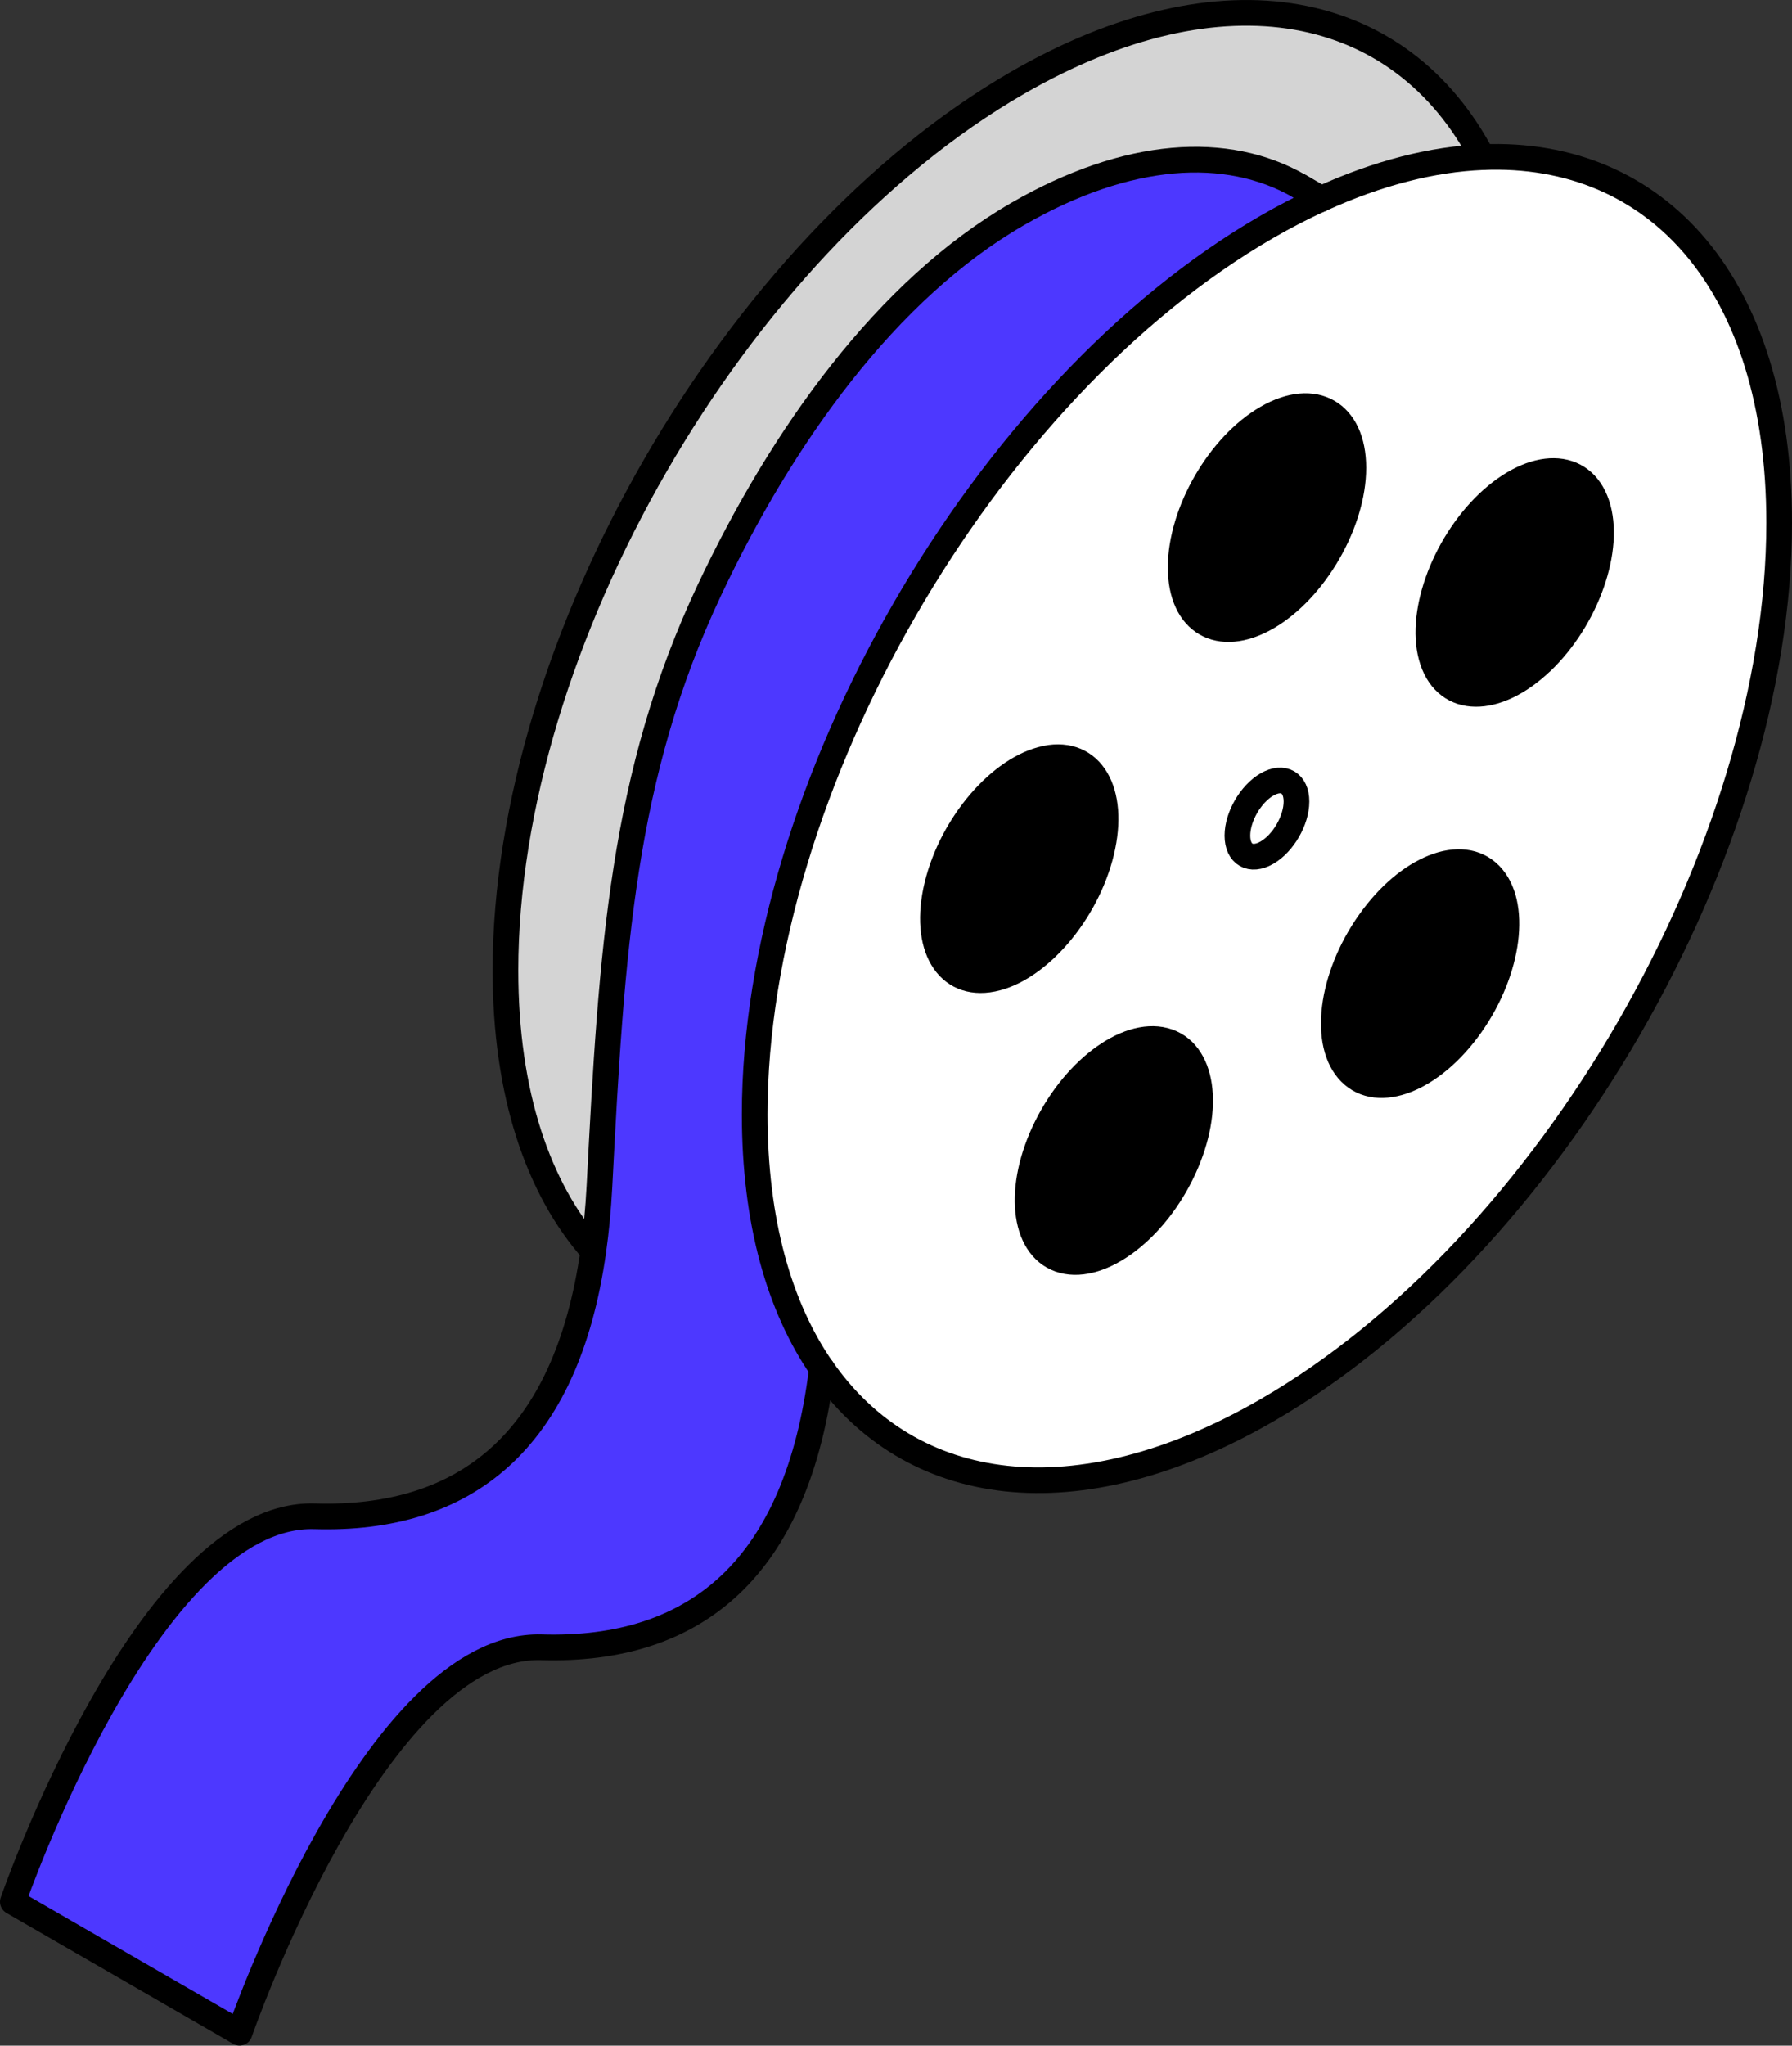 <?xml version="1.0" encoding="UTF-8"?>
<svg id="Layer_2" data-name="Layer 2" xmlns="http://www.w3.org/2000/svg" viewBox="0 0 209.36 238.88">
  <rect x="0" y="0" width="209.36" height="238.88" fill="#333333" stroke="none"/>
  <defs>
    <style>
      .cls-1 {
        fill: none;
        stroke: #000;
        stroke-linecap: round;
        stroke-linejoin: round;
        stroke-width: 3px;
      }

      .cls-2 {
        fill: #d4d4d4;
      }

      .cls-3 {
        fill: #fff;
      }

      .cls-4 {
        fill: #4d38ff;
      }
    </style>
  </defs>
  <g id="icons_design" data-name="icons design">
    <g>
      <g>
        <path class="cls-3" d="M173.19,18.35c20.47-.83,34.67,14.92,34.67,42.69,0,38.16-26.79,84.57-59.84,103.65-22.27,12.86-41.69,10.02-52-4.87-4.99-7.21-7.84-17.24-7.84-29.68,0-38.16,26.79-84.56,59.84-103.65,2.08-1.2,4.13-2.26,6.16-3.19.07-.04.14-.07.21-.09,6.65-3.04,12.98-4.62,18.81-4.86ZM180.08,77.3c5.29-5.05,8.19-13.29,6.47-18.41-1.72-5.12-7.4-5.18-12.7-.15-5.3,5.05-8.2,13.29-6.48,18.41,1.72,5.12,7.41,5.18,12.71.14ZM171.84,119.69c4.5-6.38,5.5-14.24,2.23-17.55-3.27-3.31-9.57-.83-14.08,5.56-4.51,6.38-5.51,14.24-2.23,17.55s9.57.83,14.08-5.56ZM148.02,72.1c5.57-3.22,10.09-11.03,10.09-17.46s-4.52-9.04-10.09-5.83c-5.57,3.22-10.08,11.03-10.08,17.46s4.51,9.04,10.08,5.83ZM148.02,99.57c1.9-1.09,3.45-3.77,3.45-5.97s-1.54-3.09-3.45-1.99c-1.9,1.1-3.45,3.77-3.45,5.97s1.54,3.09,3.45,1.99ZM138.3,136.48c3.27-7.09,2.27-13.79-2.23-14.97-4.5-1.18-10.81,3.62-14.08,10.71-3.27,7.1-2.27,13.79,2.23,14.98,4.5,1.18,10.81-3.62,14.08-10.71ZM128.67,99.5c1.72-7.1-1.18-12-6.48-10.93-5.29,1.07-10.98,7.7-12.7,14.8-1.72,7.11,1.18,12,6.48,10.93,5.29-1.07,10.98-7.7,12.7-14.81Z"/>
        <path d="M186.55,58.89c1.72,5.12-1.18,13.36-6.47,18.41-5.3,5.05-10.99,4.98-12.71-.14-1.72-5.12,1.18-13.37,6.48-18.41,5.3-5.04,10.98-4.98,12.7.15Z"/>
        <path d="M174.07,102.14c3.27,3.31,2.28,11.17-2.23,17.55-4.51,6.39-10.81,8.87-14.08,5.56s-2.28-11.17,2.23-17.55c4.5-6.38,10.8-8.87,14.08-5.56Z"/>
        <path d="M158.11,54.63c0,6.43-4.52,14.25-10.09,17.46-5.57,3.21-10.08.6-10.08-5.83s4.51-14.25,10.08-17.46c5.57-3.21,10.09-.6,10.09,5.83Z"/>
        <path class="cls-2" d="M173.19,18.35c-5.83.24-12.16,1.83-18.81,4.86l-2.56-1.48c-8.43-4.86-20.07-4.18-32.94,3.26-15.27,8.81-27.49,25.89-35.99,43.9-10.21,21.64-11.42,42.01-12.85,69.64-.14,2.68-.38,5.19-.72,7.57-6.48-7.3-10.27-18.44-10.27-32.79,0-38.16,26.79-84.57,59.83-103.65,24.06-13.89,44.8-9.47,54.31,8.68Z"/>
        <path class="cls-3" d="M151.82,21.74l2.56,1.48c-.07.02-.14.05-.21.09-.75-.57-1.54-1.1-2.36-1.57Z"/>
        <path class="cls-4" d="M151.81,21.73c.82.47,1.61,1,2.36,1.58-2.03.93-4.08,1.99-6.16,3.19-33.05,19.09-59.84,65.48-59.84,103.65,0,12.44,2.84,22.48,7.84,29.68-2.83,23.3-14.73,33.07-32.76,32.54-19.5-.57-35.27,45.01-35.27,45.01l-26.49-15.29s15.77-45.59,35.27-45.01c17.61.52,29.37-8.79,32.54-30.96.34-2.38.58-4.89.72-7.57,1.43-27.63,2.65-48,12.85-69.64,8.5-18.01,20.72-35.09,35.99-43.9,12.87-7.43,24.49-8.11,32.93-3.27Z"/>
        <path class="cls-3" d="M151.47,93.6c0,2.2-1.54,4.88-3.45,5.97-1.9,1.1-3.45.21-3.45-1.99s1.54-4.87,3.45-5.97c1.9-1.1,3.45-.21,3.45,1.99Z"/>
        <path d="M136.06,121.51c4.5,1.18,5.51,7.88,2.23,14.97-3.27,7.1-9.58,11.89-14.08,10.71-4.5-1.19-5.51-7.88-2.23-14.98,3.27-7.09,9.58-11.88,14.08-10.71Z"/>
        <path d="M122.19,88.58c5.3-1.07,8.2,3.82,6.48,10.93-1.72,7.11-7.41,13.74-12.7,14.81-5.3,1.07-8.2-3.82-6.48-10.93,1.72-7.1,7.41-13.73,12.7-14.8Z"/>
      </g>
      <g>
        <path class="cls-1" d="M173.19,18.35C163.68.2,142.95-4.21,118.88,9.67c-33.05,19.08-59.83,65.48-59.83,103.65,0,14.34,3.78,25.49,10.27,32.79"/>
        <path class="cls-1" d="M96.02,159.82c10.31,14.89,29.74,17.73,52,4.87,33.05-19.08,59.84-65.48,59.84-103.65,0-27.77-14.2-43.54-34.67-42.69-5.83.24-12.16,1.83-18.81,4.86-.07.02-.14.05-.21.09-2.03.93-4.08,1.99-6.16,3.19-33.05,19.09-59.84,65.48-59.84,103.65,0,12.44,2.85,22.47,7.84,29.68Z"/>
        <path class="cls-1" d="M151.47,93.6c0-2.19-1.54-3.09-3.45-1.99-1.9,1.1-3.45,3.77-3.45,5.97s1.54,3.09,3.45,1.99c1.9-1.09,3.45-3.77,3.45-5.97Z"/>
        <path class="cls-1" d="M158.11,54.63c0-6.43-4.52-9.04-10.09-5.83-5.57,3.22-10.08,11.03-10.08,17.46s4.51,9.04,10.08,5.83c5.57-3.22,10.09-11.03,10.09-17.46Z"/>
        <path class="cls-1" d="M122.19,88.58c-5.29,1.07-10.98,7.7-12.7,14.8-1.72,7.11,1.18,12,6.48,10.93,5.29-1.07,10.98-7.7,12.7-14.81,1.72-7.1-1.18-12-6.48-10.93Z"/>
        <path class="cls-1" d="M121.98,132.21c-3.27,7.1-2.27,13.79,2.23,14.98,4.5,1.18,10.81-3.62,14.08-10.71,3.27-7.09,2.27-13.79-2.23-14.97-4.5-1.18-10.81,3.62-14.08,10.71Z"/>
        <path class="cls-1" d="M157.76,125.25c3.27,3.31,9.57.83,14.08-5.56,4.5-6.38,5.5-14.24,2.23-17.55-3.27-3.31-9.57-.83-14.08,5.56-4.51,6.38-5.51,14.24-2.23,17.55Z"/>
        <path class="cls-1" d="M180.08,77.3c5.29-5.05,8.19-13.29,6.47-18.41-1.72-5.12-7.4-5.18-12.7-.15-5.3,5.05-8.2,13.29-6.48,18.41,1.72,5.12,7.41,5.18,12.71.14Z"/>
        <line class="cls-1" x1="151.82" y1="21.74" x2="154.38" y2="23.21"/>
        <path class="cls-1" d="M96.02,159.82c-2.83,23.3-14.73,33.07-32.76,32.54-19.5-.57-35.27,45.01-35.27,45.01l-26.49-15.29s15.77-45.59,35.27-45.01c17.61.52,29.39-8.78,32.54-30.96.34-2.38.58-4.89.72-7.57,1.43-27.63,2.65-48,12.85-69.64,8.5-18.01,20.72-35.09,35.99-43.9,12.87-7.43,24.49-8.11,32.93-3.27.82.47,1.61,1,2.36,1.58"/>
      </g>
    </g>
  </g>
</svg>